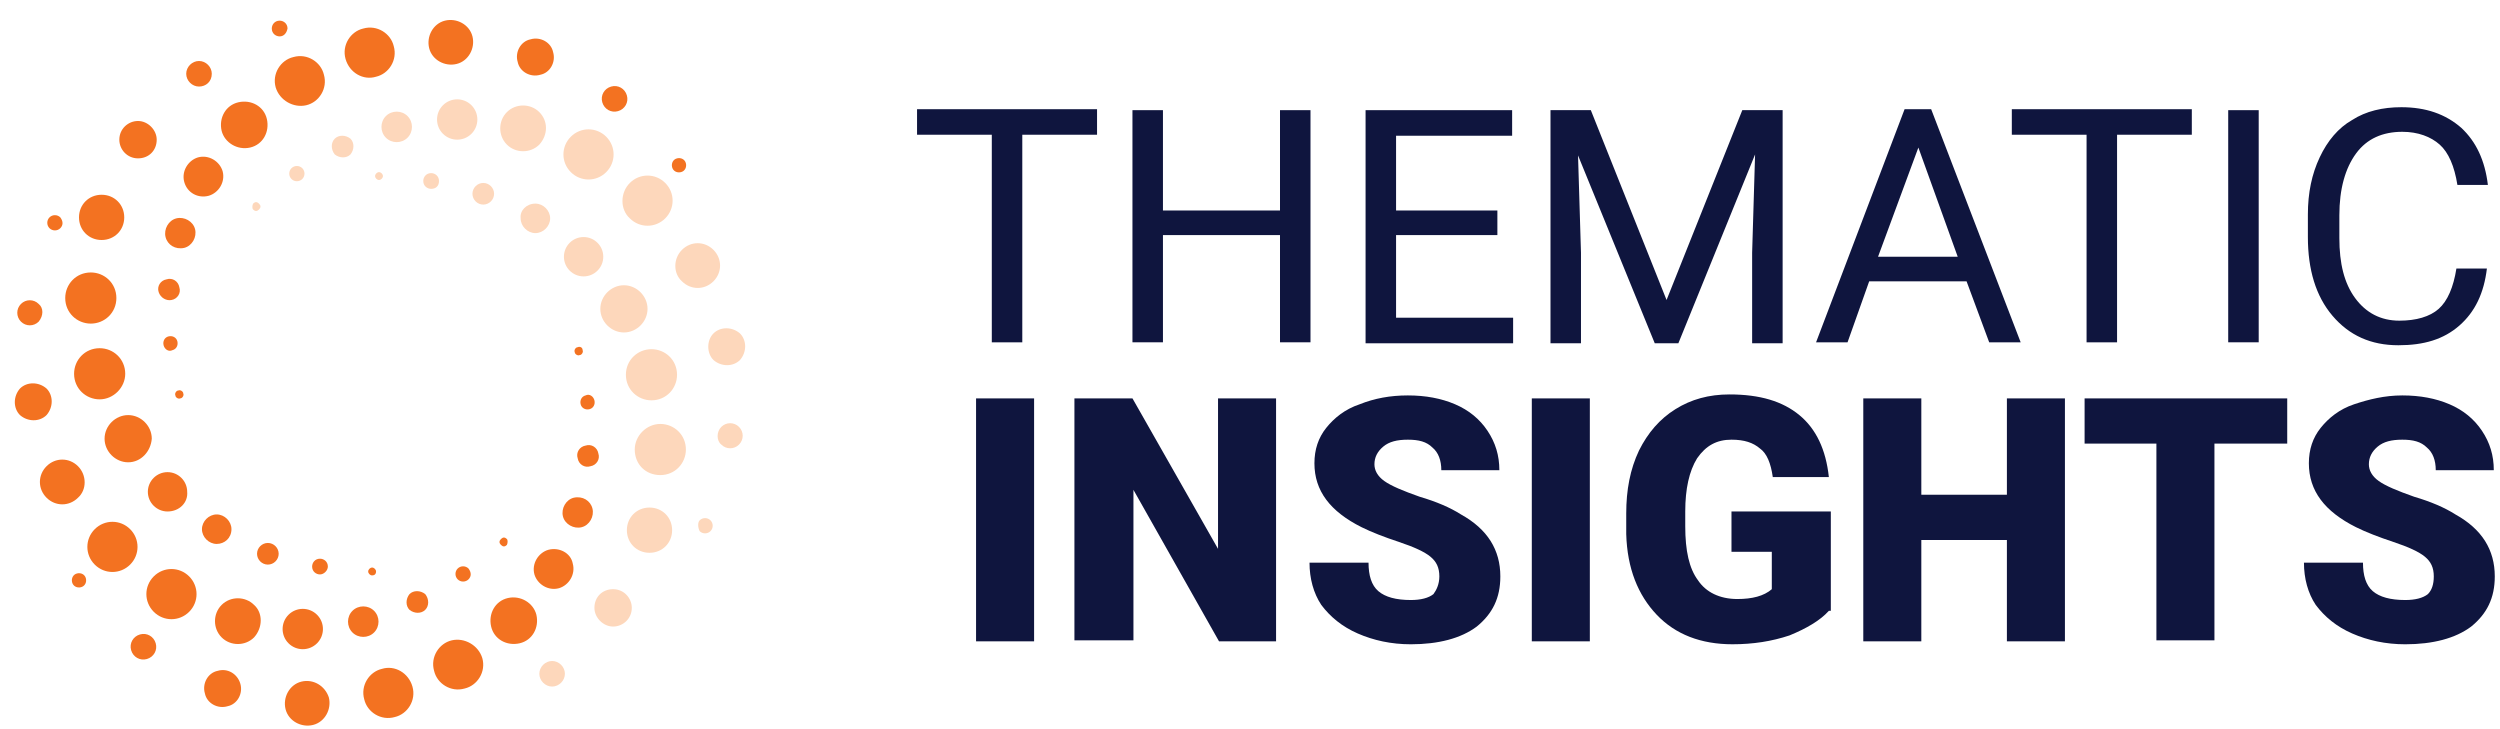 <?xml version="1.0" encoding="UTF-8"?>
<!-- Generator: Adobe Illustrator 28.0.0, SVG Export Plug-In . SVG Version: 6.00 Build 0)  -->
<svg version="1.1" id="Layer_1" xmlns="http://www.w3.org/2000/svg" xmlns:xlink="http://www.w3.org/1999/xlink" x="0px" y="0px" viewBox="0 0 254.1 74.1" style="enable-background:new 0 0 254.1 74.1;" xml:space="preserve" width="343" height="100">
<style type="text/css">
	.st0{fill:#0F153E;}
	.st1{fill-rule:evenodd;clip-rule:evenodd;fill:#F37221;}
	.st2{fill-rule:evenodd;clip-rule:evenodd;fill:#FDD7BB;}
	.st3{display:none;}
	.st4{display:inline;fill:#E1E1E1;}
	.st5{display:inline;}
	.st6{fill-rule:evenodd;clip-rule:evenodd;}
	.st7{display:inline;fill-rule:evenodd;clip-rule:evenodd;}
	.st8{fill-rule:evenodd;clip-rule:evenodd;fill:#FFFFFF;}
	.st9{display:inline;fill:#0F163F;}
	.st10{fill:#FFFFFF;}
	.st11{display:inline;fill-rule:evenodd;clip-rule:evenodd;fill:#F37221;}
</style>
<g id="White">
	<g>
		<g>
			<g>
				<path class="st0" d="M111.5,13.7h-7.6v21.1h-3.1V13.7h-7.6v-2.6h18.3V13.7z"/>
				<path class="st0" d="M133.2,34.8h-3.1V23.9h-11.9v10.9h-3.1V11.2h3.1v10.2h11.9V11.2h3.1V34.8z"/>
				<path class="st0" d="M152.2,23.9h-10.3v8.4h11.9v2.6h-15V11.2h14.9v2.6h-11.8v7.6h10.3V23.9z"/>
				<path class="st0" d="M161.7,11.2l7.7,19.3l7.7-19.3h4.1v23.7h-3.1v-9.2l0.3-10l-7.8,19.2h-2.4l-7.8-19.1l0.3,9.9v9.2h-3.1V11.2      H161.7z"/>
				<path class="st0" d="M199.9,28.6H190l-2.2,6.2h-3.2l9-23.7h2.7l9.1,23.7h-3.2L199.9,28.6z M190.9,26.1h8.1L195,15L190.9,26.1z"/>
				<path class="st0" d="M222.8,13.7h-7.6v21.1h-3.1V13.7h-7.6v-2.6h18.3L222.8,13.7L222.8,13.7z"/>
				<path class="st0" d="M229.6,34.8h-3.1V11.2h3.1V34.8z"/>
				<path class="st0" d="M252.8,27.3c-0.3,2.5-1.2,4.4-2.8,5.8c-1.6,1.4-3.6,2-6.2,2c-2.8,0-5-1-6.7-3s-2.5-4.7-2.5-8v-2.3      c0-2.2,0.4-4.1,1.2-5.8s1.9-3,3.3-3.8c1.4-0.9,3.1-1.3,5-1.3c2.5,0,4.5,0.7,6.1,2.1c1.5,1.4,2.4,3.3,2.7,5.8h-3.1      c-0.3-1.9-0.9-3.3-1.8-4.1s-2.2-1.3-3.8-1.3c-2,0-3.6,0.7-4.7,2.2s-1.7,3.6-1.7,6.3v2.3c0,2.6,0.5,4.6,1.6,6.1      c1.1,1.5,2.6,2.3,4.5,2.3c1.7,0,3.1-0.4,4-1.2c0.9-0.8,1.5-2.2,1.8-4.1L252.8,27.3L252.8,27.3z"/>
			</g>
			<g>
				<path class="st0" d="M105.1,65.2h-5.9V40.5h5.9V65.2z"/>
				<path class="st0" d="M129.8,65.2h-5.9l-8.7-15.4v15.3h-6V40.5h5.9l8.7,15.3V40.5h5.9v24.7H129.8z"/>
				<path class="st0" d="M146.3,58.6c0-0.9-0.3-1.5-0.9-2c-0.6-0.5-1.7-1-3.2-1.5s-2.8-1-3.8-1.5c-3.2-1.6-4.8-3.7-4.8-6.5      c0-1.4,0.4-2.6,1.2-3.6s1.9-1.9,3.4-2.4c1.5-0.6,3.1-0.9,4.9-0.9c1.8,0,3.4,0.3,4.8,0.9c1.4,0.6,2.5,1.5,3.3,2.7s1.2,2.5,1.2,4      h-5.9c0-1-0.3-1.8-0.9-2.3c-0.6-0.6-1.4-0.8-2.5-0.8s-1.9,0.2-2.5,0.7s-0.9,1.1-0.9,1.8c0,0.6,0.3,1.2,1,1.7s1.9,1,3.6,1.6      c1.7,0.5,3.1,1.1,4.2,1.8c2.7,1.5,4,3.6,4,6.3c0,2.2-0.8,3.8-2.4,5.1c-1.6,1.2-3.9,1.8-6.7,1.8c-2,0-3.8-0.4-5.4-1.1      c-1.6-0.7-2.8-1.7-3.7-2.9c-0.8-1.2-1.2-2.7-1.2-4.3h6c0,1.3,0.3,2.3,1,2.9s1.8,0.9,3.3,0.9c1,0,1.8-0.2,2.3-0.6      C146,60,146.3,59.4,146.3,58.6z"/>
				<path class="st0" d="M161.6,65.2h-5.9V40.5h5.9V65.2z"/>
				<path class="st0" d="M185.9,62.1c-0.9,1-2.3,1.8-4,2.5c-1.8,0.6-3.7,0.9-5.8,0.9c-3.2,0-5.8-1-7.7-3c-1.9-2-3-4.7-3.1-8.2v-2.1      c0-2.4,0.4-4.5,1.3-6.4c0.9-1.8,2.1-3.2,3.7-4.2c1.6-1,3.4-1.5,5.5-1.5c3.1,0,5.4,0.7,7.1,2.1c1.7,1.4,2.7,3.5,3,6.3h-5.7      c-0.2-1.4-0.6-2.4-1.3-2.9c-0.7-0.6-1.6-0.9-2.9-0.9c-1.5,0-2.6,0.6-3.5,1.9c-0.8,1.3-1.2,3.1-1.2,5.4v1.5      c0,2.5,0.4,4.3,1.3,5.5c0.8,1.2,2.2,1.9,4,1.9c1.5,0,2.7-0.3,3.5-1v-3.8H176V52h10.1v10.1H185.9z"/>
				<path class="st0" d="M209.9,65.2H204V54.9h-8.7v10.3h-5.9V40.5h5.9v9.8h8.7v-9.8h5.9V65.2z"/>
				<path class="st0" d="M232.5,45.1h-7.4v20h-5.9v-20h-7.3v-4.6h20.6V45.1z"/>
				<path class="st0" d="M247.4,58.6c0-0.9-0.3-1.5-0.9-2s-1.7-1-3.2-1.5s-2.8-1-3.8-1.5c-3.2-1.6-4.8-3.7-4.8-6.5      c0-1.4,0.4-2.6,1.2-3.6s1.9-1.9,3.4-2.4s3.1-0.9,4.9-0.9s3.4,0.3,4.8,0.9s2.5,1.5,3.3,2.7s1.2,2.5,1.2,4h-5.9      c0-1-0.3-1.8-0.9-2.3c-0.6-0.6-1.4-0.8-2.5-0.8s-1.9,0.2-2.5,0.7s-0.9,1.1-0.9,1.8c0,0.6,0.3,1.2,1,1.7s1.9,1,3.6,1.6      c1.7,0.5,3.1,1.1,4.2,1.8c2.7,1.5,4,3.6,4,6.3c0,2.2-0.8,3.8-2.4,5.1c-1.6,1.2-3.9,1.8-6.7,1.8c-2,0-3.8-0.4-5.4-1.1      c-1.6-0.7-2.8-1.7-3.7-2.9c-0.8-1.2-1.2-2.7-1.2-4.3h6c0,1.3,0.3,2.3,1,2.9s1.8,0.9,3.3,0.9c1,0,1.8-0.2,2.3-0.6      C247.2,60,247.4,59.4,247.4,58.6z"/>
			</g>
		</g>
		<g>
			<path class="st1" d="M37.8,58.5c-0.2,0-0.4-0.2-0.4-0.4c0-0.2,0.2-0.4,0.4-0.4s0.4,0.2,0.4,0.4C38.2,58.4,38,58.5,37.8,58.5z      M32.5,58.4c-0.4,0-0.8-0.3-0.8-0.8c0-0.4,0.3-0.8,0.8-0.8c0.4,0,0.8,0.3,0.8,0.8C33.3,58,32.9,58.4,32.5,58.4z M27.2,57.4     c-0.6,0-1.1-0.5-1.1-1.1s0.5-1.1,1.1-1.1s1.1,0.5,1.1,1.1S27.8,57.4,27.2,57.4z M22,55.3c-0.8,0-1.5-0.7-1.5-1.5s0.7-1.5,1.5-1.5     s1.5,0.7,1.5,1.5C23.5,54.7,22.8,55.3,22,55.3z M17,52c-1.1,0-2-0.9-2-2s0.9-2,2-2s2,0.9,2,2C19.1,51.1,18.2,52,17,52z M13,47     c-1.3,0-2.4-1.1-2.4-2.4s1.1-2.4,2.4-2.4s2.4,1.1,2.4,2.4C15.3,45.9,14.3,47,13,47z M28.4,3.7c-0.4,0-0.8-0.3-0.8-0.8     c0-0.4,0.3-0.8,0.8-0.8c0.4,0,0.8,0.3,0.8,0.8C29.1,3.4,28.8,3.7,28.4,3.7z M20.2,8.8c-0.7,0-1.3-0.6-1.3-1.3s0.6-1.3,1.3-1.3     s1.3,0.6,1.3,1.3C21.5,8.3,20.9,8.8,20.2,8.8z M14,16.1c-1.1,0-1.9-0.9-1.9-1.9c0-1.1,0.9-1.9,1.9-1.9s1.9,0.9,1.9,1.9     C15.9,15.3,15.1,16.1,14,16.1z M10.3,24.4c-1.3,0-2.3-1-2.3-2.3s1-2.3,2.3-2.3s2.3,1,2.3,2.3S11.6,24.4,10.3,24.4z M10.1,40.6     c-1.4,0-2.6-1.1-2.6-2.6c0-1.4,1.1-2.6,2.6-2.6c1.4,0,2.6,1.1,2.6,2.6C12.7,39.4,11.5,40.6,10.1,40.6z M9.2,32.9     c-1.4,0-2.6-1.1-2.6-2.6c0-1.4,1.1-2.6,2.6-2.6c1.4,0,2.6,1.1,2.6,2.6C11.8,31.8,10.6,32.9,9.2,32.9z M59.2,35.6     c0.1,0.2-0.1,0.5-0.3,0.5c-0.2,0.1-0.5-0.1-0.5-0.3c-0.1-0.2,0.1-0.5,0.3-0.5C58.9,35.2,59.2,35.3,59.2,35.6z M60.4,40.7     c0.1,0.4-0.1,0.8-0.5,0.9s-0.8-0.1-0.9-0.5s0.1-0.8,0.5-0.9C59.9,40,60.3,40.3,60.4,40.7z M60.8,46.1c0.2,0.6-0.2,1.2-0.8,1.3     c-0.6,0.2-1.2-0.2-1.3-0.8c-0.2-0.6,0.2-1.2,0.8-1.3C60.1,45.1,60.7,45.5,60.8,46.1z M60.2,51.7c0.2,0.8-0.3,1.7-1.1,1.9     c-0.8,0.2-1.7-0.3-1.9-1.1c-0.2-0.8,0.3-1.7,1.1-1.9C59.2,50.4,60,50.9,60.2,51.7z M58.2,57.3c0.3,1.1-0.4,2.2-1.4,2.5     c-1.1,0.3-2.2-0.4-2.5-1.4c-0.3-1.1,0.4-2.2,1.4-2.5C56.8,55.6,58,56.2,58.2,57.3z M54.5,62.5c0.3,1.3-0.4,2.6-1.7,2.9     c-1.3,0.3-2.6-0.4-2.9-1.7c-0.3-1.3,0.4-2.6,1.7-2.9S54.2,61.3,54.5,62.5z M8.7,58.8c0.1,0.4-0.1,0.8-0.5,0.9     c-0.4,0.1-0.8-0.1-0.9-0.5s0.1-0.8,0.5-0.9C8.2,58.2,8.6,58.4,8.7,58.8z M15.8,65.4c0.2,0.7-0.2,1.4-0.9,1.6     c-0.7,0.2-1.4-0.2-1.6-0.9c-0.2-0.7,0.2-1.4,0.9-1.6C14.9,64.3,15.6,64.7,15.8,65.4z M24.4,69.5c0.3,1-0.3,2.1-1.3,2.3     c-1,0.3-2.1-0.3-2.3-1.3c-0.3-1,0.3-2.1,1.3-2.3C23.1,67.9,24.1,68.5,24.4,69.5z M33.4,70.9c0.3,1.2-0.4,2.5-1.6,2.8     c-1.2,0.3-2.5-0.4-2.8-1.6s0.4-2.5,1.6-2.8S33,69.7,33.4,70.9z M49,66.9c0.4,1.4-0.5,2.8-1.8,3.1c-1.4,0.4-2.8-0.5-3.1-1.8     c-0.4-1.4,0.5-2.8,1.8-3.1C47.2,64.8,48.6,65.6,49,66.9z M41.9,69.8c0.4,1.4-0.5,2.8-1.8,3.1c-1.4,0.4-2.8-0.5-3.1-1.8     c-0.4-1.4,0.5-2.8,1.8-3.1C40.1,67.6,41.5,68.4,41.9,69.8z"/>
		</g>
	</g>
	<path class="st1" d="M51.5,55.4c-0.2,0.2-0.4,0.2-0.6,0s-0.2-0.4,0-0.6s0.4-0.2,0.6,0C51.6,54.9,51.6,55.2,51.5,55.4z"/>
	<path class="st1" d="M47.6,58.9c-0.3,0.3-0.8,0.3-1.1,0s-0.3-0.8,0-1.1c0.3-0.3,0.8-0.3,1.1,0C47.9,58.2,47.9,58.6,47.6,58.9z"/>
	<path class="st1" d="M43.2,62c-0.4,0.4-1.1,0.4-1.6,0c-0.4-0.4-0.4-1.1,0-1.6c0.4-0.4,1.1-0.4,1.6,0C43.6,60.9,43.6,61.6,43.2,62z"/>
	<path class="st1" d="M38,64.3c-0.6,0.6-1.6,0.6-2.2,0c-0.6-0.6-0.6-1.6,0-2.2s1.6-0.6,2.2,0S38.6,63.7,38,64.3z"/>
	<path class="st1" d="M32.2,65.4c-0.8,0.8-2.1,0.8-2.9,0c-0.8-0.8-0.8-2.1,0-2.9s2.1-0.8,2.9,0C33,63.3,33,64.6,32.2,65.4z"/>
	<path class="st1" d="M25.8,64.8c-0.9,0.9-2.4,0.9-3.3,0c-0.9-0.9-0.9-2.4,0-3.3s2.4-0.9,3.3,0C26.7,62.3,26.7,63.8,25.8,64.8z"/>
	<path class="st1" d="M6.1,23.2c-0.3,0.3-0.8,0.3-1.1,0c-0.3-0.3-0.3-0.8,0-1.1s0.8-0.3,1.1,0C6.4,22.5,6.4,22.9,6.1,23.2z"/>
	<path class="st1" d="M3.9,32.7c-0.5,0.5-1.3,0.5-1.8,0s-0.5-1.3,0-1.8s1.3-0.5,1.8,0C4.4,31.3,4.4,32.1,3.9,32.7z"/>
	<path class="st1" d="M4.7,42.2c-0.7,0.7-1.9,0.7-2.7,0c-0.7-0.7-0.7-1.9,0-2.7c0.7-0.7,1.9-0.7,2.7,0C5.4,40.2,5.4,41.4,4.7,42.2z"/>
	<path class="st1" d="M7.9,50.6c-0.9,0.9-2.3,0.9-3.2,0c-0.9-0.9-0.9-2.3,0-3.2c0.9-0.9,2.3-0.9,3.2,0C8.8,48.3,8.8,49.8,7.9,50.6z"/>
	<path class="st1" d="M19.2,62.2c-1,1-2.6,1-3.6,0s-1-2.6,0-3.6s2.6-1,3.6,0S20.2,61.2,19.2,62.2z"/>
	<path class="st1" d="M13.2,57.4c-1,1-2.6,1-3.6,0s-1-2.6,0-3.6s2.6-1,3.6,0C14.2,54.8,14.2,56.4,13.2,57.4z"/>
	<path class="st1" d="M17.8,40.2c-0.1-0.2,0.1-0.5,0.3-0.5c0.2-0.1,0.5,0.1,0.5,0.3c0.1,0.2-0.1,0.5-0.3,0.5   C18.1,40.6,17.8,40.4,17.8,40.2z"/>
	<path class="st1" d="M16.6,35.1c-0.1-0.4,0.1-0.8,0.5-0.9s0.8,0.1,0.9,0.5c0.1,0.4-0.1,0.8-0.5,0.9C17.1,35.8,16.7,35.5,16.6,35.1z   "/>
	<path class="st1" d="M16.1,29.7c-0.2-0.6,0.2-1.2,0.8-1.3c0.6-0.2,1.2,0.2,1.3,0.8c0.2,0.6-0.2,1.2-0.8,1.3   C16.9,30.6,16.3,30.3,16.1,29.7z"/>
	<path class="st1" d="M16.8,24.1c-0.2-0.8,0.3-1.7,1.1-1.9s1.7,0.3,1.9,1.1s-0.3,1.7-1.1,1.9C17.8,25.4,17,24.9,16.8,24.1z"/>
	<path class="st1" d="M18.7,18.5c-0.3-1.1,0.4-2.2,1.4-2.5c1.1-0.3,2.2,0.4,2.5,1.4c0.3,1.1-0.4,2.2-1.4,2.5   C20.1,20.2,19,19.6,18.7,18.5z"/>
	<path class="st1" d="M22.5,13.3c-0.3-1.3,0.4-2.6,1.7-2.9c1.3-0.3,2.6,0.4,2.9,1.7c0.3,1.3-0.4,2.6-1.7,2.9   C24.1,15.3,22.8,14.5,22.5,13.3z"/>
	<path class="st1" d="M68.3,17c-0.1-0.4,0.1-0.8,0.5-0.9c0.4-0.1,0.8,0.1,0.9,0.5s-0.1,0.8-0.5,0.9C68.8,17.6,68.4,17.4,68.3,17z"/>
	<path class="st1" d="M61.2,10.4C61,9.7,61.4,9,62.1,8.8c0.7-0.2,1.4,0.2,1.6,0.9s-0.2,1.4-0.9,1.6C62.1,11.5,61.4,11.1,61.2,10.4z"/>
	<path class="st1" d="M52.6,6.3c-0.3-1,0.3-2.1,1.3-2.3c1-0.3,2.1,0.3,2.3,1.3c0.3,1-0.3,2.1-1.3,2.3C53.9,7.9,52.8,7.3,52.6,6.3z"/>
	<path class="st1" d="M43.6,4.9c-0.3-1.2,0.4-2.5,1.6-2.8c1.2-0.3,2.5,0.4,2.8,1.6c0.3,1.2-0.4,2.5-1.6,2.8   C45.2,6.8,43.9,6.1,43.6,4.9z"/>
	<path class="st1" d="M28,8.9c-0.4-1.4,0.5-2.8,1.8-3.1c1.4-0.4,2.8,0.5,3.1,1.8c0.4,1.4-0.5,2.8-1.8,3.1C29.8,11,28.4,10.2,28,8.9z   "/>
	<path class="st1" d="M35.1,6c-0.4-1.4,0.5-2.8,1.8-3.1c1.4-0.4,2.8,0.5,3.1,1.8c0.4,1.4-0.5,2.8-1.8,3.1C36.9,8.2,35.5,7.4,35.1,6z   "/>
	<g>
		<path class="st2" d="M38.5,17.5c0.2,0,0.4,0.2,0.4,0.4s-0.2,0.4-0.4,0.4s-0.4-0.2-0.4-0.4C38.1,17.7,38.3,17.5,38.5,17.5"/>
		<path class="st2" d="M43,18.4c0-0.4,0.3-0.8,0.8-0.8c0.4,0,0.8,0.3,0.8,0.8s-0.3,0.8-0.8,0.8C43.4,19.2,43,18.9,43,18.4z"/>
		<path class="st2" d="M49.1,18.6c0.6,0,1.1,0.5,1.1,1.1s-0.5,1.1-1.1,1.1S48,20.3,48,19.7S48.5,18.6,49.1,18.6z"/>
		<path class="st2" d="M54.4,20.7c0.8,0,1.5,0.7,1.5,1.5s-0.7,1.5-1.5,1.5s-1.5-0.7-1.5-1.5C52.8,21.4,53.5,20.7,54.4,20.7z"/>
		<circle class="st2" cx="59.3" cy="26.1" r="2"/>
		<path class="st2" d="M63.4,29c1.3,0,2.4,1.1,2.4,2.4s-1.1,2.4-2.4,2.4S61,32.7,61,31.4C61,30.1,62.1,29,63.4,29z"/>
		<path class="st2" d="M56.1,67.2c0.7,0,1.3,0.6,1.3,1.3c0,0.7-0.6,1.3-1.3,1.3c-0.7,0-1.3-0.6-1.3-1.3S55.4,67.2,56.1,67.2z"/>
		<path class="st2" d="M62.3,59.9c1.1,0,1.9,0.9,1.9,1.9c0,1.1-0.9,1.9-1.9,1.9s-1.9-0.9-1.9-1.9C60.4,60.7,61.2,59.9,62.3,59.9z"/>
		<path class="st2" d="M66,51.6c1.3,0,2.3,1,2.3,2.3s-1,2.3-2.3,2.3s-2.3-1-2.3-2.3S64.7,51.6,66,51.6z"/>
		<path class="st2" d="M66.2,35.5c1.4,0,2.6,1.1,2.6,2.6c0,1.4-1.1,2.6-2.6,2.6c-1.4,0-2.6-1.1-2.6-2.6S64.8,35.5,66.2,35.5z"/>
		<path class="st2" d="M67.1,43.1c1.4,0,2.6,1.1,2.6,2.6c0,1.4-1.1,2.6-2.6,2.6s-2.6-1.1-2.6-2.6C64.5,44.3,65.7,43.1,67.1,43.1z"/>
	</g>
	<g>
		<path class="st2" d="M25.7,20.7c0.2-0.2,0.4-0.2,0.6,0c0.2,0.2,0.2,0.4,0,0.6c-0.2,0.2-0.4,0.2-0.6,0    C25.6,21.2,25.6,20.9,25.7,20.7z"/>
		<path class="st2" d="M29.6,17.1c0.3-0.3,0.8-0.3,1.1,0s0.3,0.8,0,1.1s-0.8,0.3-1.1,0C29.3,17.9,29.3,17.4,29.6,17.1z"/>
		<path class="st2" d="M34,14.1c0.4-0.4,1.1-0.4,1.6,0c0.4,0.4,0.4,1.1,0,1.6c-0.4,0.4-1.1,0.4-1.6,0C33.6,15.2,33.6,14.5,34,14.1z"/>
		<path class="st2" d="M39.2,11.8c0.6-0.6,1.6-0.6,2.2,0c0.6,0.6,0.6,1.6,0,2.2c-0.6,0.6-1.6,0.6-2.2,0    C38.6,13.4,38.6,12.4,39.2,11.8z"/>
		<path class="st2" d="M45,10.7c0.8-0.8,2.1-0.8,2.9,0c0.8,0.8,0.8,2.1,0,2.9c-0.8,0.8-2.1,0.8-2.9,0C44.2,12.8,44.2,11.5,45,10.7z"/>
		<path class="st2" d="M54.8,14.7c-0.9,0.9-2.4,0.9-3.3,0s-0.9-2.4,0-3.3c0.9-0.9,2.4-0.9,3.3,0S55.7,13.7,54.8,14.7z"/>
		<path class="st2" d="M71.1,52.9c0.3-0.3,0.8-0.3,1.1,0c0.3,0.3,0.3,0.8,0,1.1c-0.3,0.3-0.8,0.3-1.1,0    C70.9,53.6,70.9,53.1,71.1,52.9z"/>
		<path class="st2" d="M73.3,43.4c0.5-0.5,1.3-0.5,1.8,0s0.5,1.3,0,1.8s-1.3,0.5-1.8,0C72.8,44.8,72.8,43.9,73.3,43.4z"/>
		<path class="st2" d="M72.5,33.9c0.7-0.7,1.9-0.7,2.7,0c0.7,0.7,0.7,1.9,0,2.7c-0.7,0.7-1.9,0.7-2.7,0    C71.8,35.9,71.8,34.6,72.5,33.9z"/>
		<path class="st2" d="M69.3,25.4c0.9-0.9,2.3-0.9,3.2,0c0.9,0.9,0.9,2.3,0,3.2s-2.3,0.9-3.2,0C68.4,27.8,68.4,26.3,69.3,25.4z"/>
		<path class="st2" d="M58,13.9c1-1,2.6-1,3.6,0s1,2.6,0,3.6s-2.6,1-3.6,0C57,16.5,57,14.9,58,13.9z"/>
		<path class="st2" d="M64,18.6c1-1,2.6-1,3.6,0s1,2.6,0,3.6s-2.6,1-3.6,0C63,21.3,63,19.6,64,18.6z"/>
	</g>
</g>
<g id="Black" class="st3">
	<rect x="-17" y="-33.9" class="st4" width="288.2" height="144"/>
	<g class="st5">
		<g>
			<g>
				<path d="M111.5,13.7h-7.6v21.1h-3.1V13.7h-7.6v-2.6h18.3V13.7z"/>
				<path d="M133.2,34.8h-3.1V23.9h-11.9v10.9h-3.1V11.2h3.1v10.2h11.9V11.2h3.1V34.8z"/>
				<path d="M152.2,23.9h-10.3v8.4h11.9v2.6h-15V11.2h14.9v2.6h-11.8v7.6h10.3V23.9z"/>
				<path d="M161.7,11.2l7.7,19.3l7.7-19.3h4.1v23.7h-3.1v-9.2l0.3-10l-7.8,19.2h-2.4l-7.8-19.1l0.3,9.9v9.2h-3.1V11.2H161.7z"/>
				<path d="M199.9,28.6H190l-2.2,6.2h-3.2l9-23.7h2.7l9.1,23.7h-3.2L199.9,28.6z M190.9,26.1h8.1L195,15L190.9,26.1z"/>
				<path d="M222.8,13.7h-7.6v21.1h-3.1V13.7h-7.6v-2.6h18.3L222.8,13.7L222.8,13.7z"/>
				<path d="M229.6,34.8h-3.1V11.2h3.1V34.8z"/>
				<path d="M252.8,27.3c-0.3,2.5-1.2,4.4-2.8,5.8c-1.6,1.4-3.6,2-6.2,2c-2.8,0-5-1-6.7-3s-2.5-4.7-2.5-8v-2.3      c0-2.2,0.4-4.1,1.2-5.8s1.9-3,3.3-3.8c1.4-0.9,3.1-1.3,5-1.3c2.5,0,4.5,0.7,6.1,2.1c1.5,1.4,2.4,3.3,2.7,5.8h-3.1      c-0.3-1.9-0.9-3.3-1.8-4.1s-2.2-1.3-3.8-1.3c-2,0-3.6,0.7-4.7,2.2s-1.7,3.6-1.7,6.3v2.3c0,2.6,0.5,4.6,1.6,6.1      c1.1,1.5,2.6,2.3,4.5,2.3c1.7,0,3.1-0.4,4-1.2c0.9-0.8,1.5-2.2,1.8-4.1L252.8,27.3L252.8,27.3z"/>
			</g>
			<g>
				<path d="M105.1,65.2h-5.9V40.5h5.9V65.2z"/>
				<path d="M129.8,65.2h-5.9l-8.7-15.4v15.3h-6V40.5h5.9l8.7,15.3V40.5h5.9v24.7H129.8z"/>
				<path d="M146.3,58.6c0-0.9-0.3-1.5-0.9-2c-0.6-0.5-1.7-1-3.2-1.5s-2.8-1-3.8-1.5c-3.2-1.6-4.8-3.7-4.8-6.5      c0-1.4,0.4-2.6,1.2-3.6s1.9-1.9,3.4-2.4c1.5-0.6,3.1-0.9,4.9-0.9c1.8,0,3.4,0.3,4.8,0.9c1.4,0.6,2.5,1.5,3.3,2.7s1.2,2.5,1.2,4      h-5.9c0-1-0.3-1.8-0.9-2.3c-0.6-0.6-1.4-0.8-2.5-0.8s-1.9,0.2-2.5,0.7s-0.9,1.1-0.9,1.8c0,0.6,0.3,1.2,1,1.7s1.9,1,3.6,1.6      c1.7,0.5,3.1,1.1,4.2,1.8c2.7,1.5,4,3.6,4,6.3c0,2.2-0.8,3.8-2.4,5.1c-1.6,1.2-3.9,1.8-6.7,1.8c-2,0-3.8-0.4-5.4-1.1      c-1.6-0.7-2.8-1.7-3.7-2.9c-0.8-1.2-1.2-2.7-1.2-4.3h6c0,1.3,0.3,2.3,1,2.9s1.8,0.9,3.3,0.9c1,0,1.8-0.2,2.3-0.6      C146,60,146.3,59.4,146.3,58.6z"/>
				<path d="M161.6,65.2h-5.9V40.5h5.9V65.2z"/>
				<path d="M185.9,62.1c-0.9,1-2.3,1.8-4,2.5c-1.8,0.6-3.7,0.9-5.8,0.9c-3.2,0-5.8-1-7.7-3c-1.9-2-3-4.7-3.1-8.2v-2.1      c0-2.4,0.4-4.5,1.3-6.4c0.9-1.8,2.1-3.2,3.7-4.2c1.6-1,3.4-1.5,5.5-1.5c3.1,0,5.4,0.7,7.1,2.1c1.7,1.4,2.7,3.5,3,6.3h-5.7      c-0.2-1.4-0.6-2.4-1.3-2.9c-0.7-0.6-1.6-0.9-2.9-0.9c-1.5,0-2.6,0.6-3.5,1.9c-0.8,1.3-1.2,3.1-1.2,5.4v1.5      c0,2.5,0.4,4.3,1.3,5.5c0.8,1.2,2.2,1.9,4,1.9c1.5,0,2.7-0.3,3.5-1v-3.8H176V52h10.1v10.1H185.9z"/>
				<path d="M209.9,65.2H204V54.9h-8.7v10.3h-5.9V40.5h5.9v9.8h8.7v-9.8h5.9V65.2z"/>
				<path d="M232.5,45.1h-7.4v20h-5.9v-20h-7.3v-4.6h20.6V45.1z"/>
				<path d="M247.4,58.6c0-0.9-0.3-1.5-0.9-2s-1.7-1-3.2-1.5s-2.8-1-3.8-1.5c-3.2-1.6-4.8-3.7-4.8-6.5c0-1.4,0.4-2.6,1.2-3.6      s1.9-1.9,3.4-2.4s3.1-0.9,4.9-0.9s3.4,0.3,4.8,0.9s2.5,1.5,3.3,2.7s1.2,2.5,1.2,4h-5.9c0-1-0.3-1.8-0.9-2.3      c-0.6-0.6-1.4-0.8-2.5-0.8s-1.9,0.2-2.5,0.7s-0.9,1.1-0.9,1.8c0,0.6,0.3,1.2,1,1.7s1.9,1,3.6,1.6c1.7,0.5,3.1,1.1,4.2,1.8      c2.7,1.5,4,3.6,4,6.3c0,2.2-0.8,3.8-2.4,5.1c-1.6,1.2-3.9,1.8-6.7,1.8c-2,0-3.8-0.4-5.4-1.1c-1.6-0.7-2.8-1.7-3.7-2.9      c-0.8-1.2-1.2-2.7-1.2-4.3h6c0,1.3,0.3,2.3,1,2.9s1.8,0.9,3.3,0.9c1,0,1.8-0.2,2.3-0.6C247.2,60,247.4,59.4,247.4,58.6z"/>
			</g>
		</g>
		<g>
			<path class="st6" d="M37.8,58.5c-0.2,0-0.4-0.2-0.4-0.4c0-0.2,0.2-0.4,0.4-0.4s0.4,0.2,0.4,0.4C38.2,58.4,38,58.5,37.8,58.5z      M32.5,58.4c-0.4,0-0.8-0.3-0.8-0.8c0-0.4,0.3-0.8,0.8-0.8c0.4,0,0.8,0.3,0.8,0.8C33.3,58,32.9,58.4,32.5,58.4z M27.2,57.4     c-0.6,0-1.1-0.5-1.1-1.1s0.5-1.1,1.1-1.1s1.1,0.5,1.1,1.1S27.8,57.4,27.2,57.4z M22,55.3c-0.8,0-1.5-0.7-1.5-1.5s0.7-1.5,1.5-1.5     s1.5,0.7,1.5,1.5C23.5,54.7,22.8,55.3,22,55.3z M17,52c-1.1,0-2-0.9-2-2s0.9-2,2-2s2,0.9,2,2C19.1,51.1,18.2,52,17,52z M13,47     c-1.3,0-2.4-1.1-2.4-2.4s1.1-2.4,2.4-2.4s2.4,1.1,2.4,2.4C15.3,45.9,14.3,47,13,47z M28.4,3.7c-0.4,0-0.8-0.3-0.8-0.8     c0-0.4,0.3-0.8,0.8-0.8c0.4,0,0.8,0.3,0.8,0.8C29.1,3.4,28.8,3.7,28.4,3.7z M20.2,8.8c-0.7,0-1.3-0.6-1.3-1.3s0.6-1.3,1.3-1.3     s1.3,0.6,1.3,1.3C21.5,8.3,20.9,8.8,20.2,8.8z M14,16.1c-1.1,0-1.9-0.9-1.9-1.9c0-1.1,0.9-1.9,1.9-1.9s1.9,0.9,1.9,1.9     C15.9,15.3,15.1,16.1,14,16.1z M10.3,24.4c-1.3,0-2.3-1-2.3-2.3s1-2.3,2.3-2.3s2.3,1,2.3,2.3S11.6,24.4,10.3,24.4z M10.1,40.6     c-1.4,0-2.6-1.1-2.6-2.6c0-1.4,1.1-2.6,2.6-2.6c1.4,0,2.6,1.1,2.6,2.6C12.7,39.4,11.5,40.6,10.1,40.6z M9.2,32.9     c-1.4,0-2.6-1.1-2.6-2.6c0-1.4,1.1-2.6,2.6-2.6c1.4,0,2.6,1.1,2.6,2.6C11.8,31.8,10.6,32.9,9.2,32.9z M59.2,35.6     c0.1,0.2-0.1,0.5-0.3,0.5c-0.2,0.1-0.5-0.1-0.5-0.3c-0.1-0.2,0.1-0.5,0.3-0.5C58.9,35.2,59.2,35.3,59.2,35.6z M60.4,40.7     c0.1,0.4-0.1,0.8-0.5,0.9s-0.8-0.1-0.9-0.5s0.1-0.8,0.5-0.9C59.9,40,60.3,40.3,60.4,40.7z M60.8,46.1c0.2,0.6-0.2,1.2-0.8,1.3     c-0.6,0.2-1.2-0.2-1.3-0.8c-0.2-0.6,0.2-1.2,0.8-1.3C60.1,45.1,60.7,45.5,60.8,46.1z M60.2,51.7c0.2,0.8-0.3,1.7-1.1,1.9     c-0.8,0.2-1.7-0.3-1.9-1.1c-0.2-0.8,0.3-1.7,1.1-1.9C59.2,50.4,60,50.9,60.2,51.7z M58.2,57.3c0.3,1.1-0.4,2.2-1.4,2.5     c-1.1,0.3-2.2-0.4-2.5-1.4c-0.3-1.1,0.4-2.2,1.4-2.5C56.8,55.6,58,56.2,58.2,57.3z M54.5,62.5c0.3,1.3-0.4,2.6-1.7,2.9     c-1.3,0.3-2.6-0.4-2.9-1.7c-0.3-1.3,0.4-2.6,1.7-2.9S54.2,61.3,54.5,62.5z M8.7,58.8c0.1,0.4-0.1,0.8-0.5,0.9     c-0.4,0.1-0.8-0.1-0.9-0.5s0.1-0.8,0.5-0.9C8.2,58.2,8.6,58.4,8.7,58.8z M15.8,65.4c0.2,0.7-0.2,1.4-0.9,1.6     c-0.7,0.2-1.4-0.2-1.6-0.9c-0.2-0.7,0.2-1.4,0.9-1.6C14.9,64.3,15.6,64.7,15.8,65.4z M24.4,69.5c0.3,1-0.3,2.1-1.3,2.3     c-1,0.3-2.1-0.3-2.3-1.3c-0.3-1,0.3-2.1,1.3-2.3C23.1,67.9,24.1,68.5,24.4,69.5z M33.4,70.9c0.3,1.2-0.4,2.5-1.6,2.8     c-1.2,0.3-2.5-0.4-2.8-1.6s0.4-2.5,1.6-2.8S33,69.7,33.4,70.9z M49,66.9c0.4,1.4-0.5,2.8-1.8,3.1c-1.4,0.4-2.8-0.5-3.1-1.8     c-0.4-1.4,0.5-2.8,1.8-3.1C47.2,64.8,48.6,65.6,49,66.9z M41.9,69.8c0.4,1.4-0.5,2.8-1.8,3.1c-1.4,0.4-2.8-0.5-3.1-1.8     c-0.4-1.4,0.5-2.8,1.8-3.1C40.1,67.6,41.5,68.4,41.9,69.8z"/>
		</g>
	</g>
	<path class="st7" d="M51.5,55.4c-0.2,0.2-0.4,0.2-0.6,0s-0.2-0.4,0-0.6s0.4-0.2,0.6,0C51.6,54.9,51.6,55.2,51.5,55.4z"/>
	<path class="st7" d="M47.6,58.9c-0.3,0.3-0.8,0.3-1.1,0s-0.3-0.8,0-1.1c0.3-0.3,0.8-0.3,1.1,0C47.9,58.2,47.9,58.6,47.6,58.9z"/>
	<path class="st7" d="M43.2,62c-0.4,0.4-1.1,0.4-1.6,0c-0.4-0.4-0.4-1.1,0-1.6c0.4-0.4,1.1-0.4,1.6,0C43.6,60.9,43.6,61.6,43.2,62z"/>
	<path class="st7" d="M38,64.3c-0.6,0.6-1.6,0.6-2.2,0c-0.6-0.6-0.6-1.6,0-2.2s1.6-0.6,2.2,0S38.6,63.7,38,64.3z"/>
	<path class="st7" d="M32.2,65.4c-0.8,0.8-2.1,0.8-2.9,0c-0.8-0.8-0.8-2.1,0-2.9s2.1-0.8,2.9,0C33,63.3,33,64.6,32.2,65.4z"/>
	<path class="st7" d="M25.8,64.8c-0.9,0.9-2.4,0.9-3.3,0c-0.9-0.9-0.9-2.4,0-3.3s2.4-0.9,3.3,0C26.7,62.3,26.7,63.8,25.8,64.8z"/>
	<path class="st7" d="M6.1,23.2c-0.3,0.3-0.8,0.3-1.1,0c-0.3-0.3-0.3-0.8,0-1.1s0.8-0.3,1.1,0C6.4,22.5,6.4,22.9,6.1,23.2z"/>
	<path class="st7" d="M3.9,32.7c-0.5,0.5-1.3,0.5-1.8,0s-0.5-1.3,0-1.8s1.3-0.5,1.8,0C4.4,31.3,4.4,32.1,3.9,32.7z"/>
	<path class="st7" d="M4.7,42.2c-0.7,0.7-1.9,0.7-2.7,0c-0.7-0.7-0.7-1.9,0-2.7c0.7-0.7,1.9-0.7,2.7,0C5.4,40.2,5.4,41.4,4.7,42.2z"/>
	<path class="st7" d="M7.9,50.6c-0.9,0.9-2.3,0.9-3.2,0c-0.9-0.9-0.9-2.3,0-3.2c0.9-0.9,2.3-0.9,3.2,0C8.8,48.3,8.8,49.8,7.9,50.6z"/>
	<path class="st7" d="M19.2,62.2c-1,1-2.6,1-3.6,0s-1-2.6,0-3.6s2.6-1,3.6,0S20.2,61.2,19.2,62.2z"/>
	<path class="st7" d="M13.2,57.4c-1,1-2.6,1-3.6,0s-1-2.6,0-3.6s2.6-1,3.6,0C14.2,54.8,14.2,56.4,13.2,57.4z"/>
	<path class="st7" d="M17.8,40.2c-0.1-0.2,0.1-0.5,0.3-0.5c0.2-0.1,0.5,0.1,0.5,0.3c0.1,0.2-0.1,0.5-0.3,0.5   C18.1,40.6,17.8,40.4,17.8,40.2z"/>
	<path class="st7" d="M16.6,35.1c-0.1-0.4,0.1-0.8,0.5-0.9s0.8,0.1,0.9,0.5c0.1,0.4-0.1,0.8-0.5,0.9C17.1,35.8,16.7,35.5,16.6,35.1z   "/>
	<path class="st7" d="M16.1,29.7c-0.2-0.6,0.2-1.2,0.8-1.3c0.6-0.2,1.2,0.2,1.3,0.8c0.2,0.6-0.2,1.2-0.8,1.3   C16.9,30.6,16.3,30.3,16.1,29.7z"/>
	<path class="st7" d="M16.8,24.1c-0.2-0.8,0.3-1.7,1.1-1.9s1.7,0.3,1.9,1.1s-0.3,1.7-1.1,1.9C17.8,25.4,17,24.9,16.8,24.1z"/>
	<path class="st7" d="M18.7,18.5c-0.3-1.1,0.4-2.2,1.4-2.5c1.1-0.3,2.2,0.4,2.5,1.4c0.3,1.1-0.4,2.2-1.4,2.5   C20.1,20.2,19,19.6,18.7,18.5z"/>
	<path class="st7" d="M22.5,13.3c-0.3-1.3,0.4-2.6,1.7-2.9c1.3-0.3,2.6,0.4,2.9,1.7c0.3,1.3-0.4,2.6-1.7,2.9   C24.1,15.3,22.8,14.5,22.5,13.3z"/>
	<path class="st7" d="M68.3,17c-0.1-0.4,0.1-0.8,0.5-0.9c0.4-0.1,0.8,0.1,0.9,0.5s-0.1,0.8-0.5,0.9C68.8,17.6,68.4,17.4,68.3,17z"/>
	<path class="st7" d="M61.2,10.4C61,9.7,61.4,9,62.1,8.8c0.7-0.2,1.4,0.2,1.6,0.9s-0.2,1.4-0.9,1.6C62.1,11.5,61.4,11.1,61.2,10.4z"/>
	<path class="st7" d="M52.6,6.3c-0.3-1,0.3-2.1,1.3-2.3c1-0.3,2.1,0.3,2.3,1.3c0.3,1-0.3,2.1-1.3,2.3C53.9,7.9,52.8,7.3,52.6,6.3z"/>
	<path class="st7" d="M43.6,4.9c-0.3-1.2,0.4-2.5,1.6-2.8c1.2-0.3,2.5,0.4,2.8,1.6c0.3,1.2-0.4,2.5-1.6,2.8   C45.2,6.8,43.9,6.1,43.6,4.9z"/>
	<path class="st7" d="M28,8.9c-0.4-1.4,0.5-2.8,1.8-3.1c1.4-0.4,2.8,0.5,3.1,1.8c0.4,1.4-0.5,2.8-1.8,3.1C29.8,11,28.4,10.2,28,8.9z   "/>
	<path class="st7" d="M35.1,6c-0.4-1.4,0.5-2.8,1.8-3.1c1.4-0.4,2.8,0.5,3.1,1.8c0.4,1.4-0.5,2.8-1.8,3.1C36.9,8.2,35.5,7.4,35.1,6z   "/>
	<g class="st5">
		<path class="st8" d="M38.5,17.5c0.2,0,0.4,0.2,0.4,0.4s-0.2,0.4-0.4,0.4s-0.4-0.2-0.4-0.4C38.1,17.7,38.3,17.5,38.5,17.5"/>
		<path class="st8" d="M43,18.4c0-0.4,0.3-0.8,0.8-0.8c0.4,0,0.8,0.3,0.8,0.8s-0.3,0.8-0.8,0.8C43.4,19.2,43,18.9,43,18.4z"/>
		<path class="st8" d="M49.1,18.6c0.6,0,1.1,0.5,1.1,1.1s-0.5,1.1-1.1,1.1S48,20.3,48,19.7S48.5,18.6,49.1,18.6z"/>
		<path class="st8" d="M54.4,20.7c0.8,0,1.5,0.7,1.5,1.5s-0.7,1.5-1.5,1.5s-1.5-0.7-1.5-1.5C52.8,21.4,53.5,20.7,54.4,20.7z"/>
		<circle class="st8" cx="59.3" cy="26.1" r="2"/>
		<path class="st8" d="M63.4,29c1.3,0,2.4,1.1,2.4,2.4s-1.1,2.4-2.4,2.4S61,32.7,61,31.4C61,30.1,62.1,29,63.4,29z"/>
		<path class="st8" d="M56.1,67.2c0.7,0,1.3,0.6,1.3,1.3c0,0.7-0.6,1.3-1.3,1.3c-0.7,0-1.3-0.6-1.3-1.3S55.4,67.2,56.1,67.2z"/>
		<path class="st8" d="M62.3,59.9c1.1,0,1.9,0.9,1.9,1.9c0,1.1-0.9,1.9-1.9,1.9s-1.9-0.9-1.9-1.9C60.4,60.7,61.2,59.9,62.3,59.9z"/>
		<path class="st8" d="M66,51.6c1.3,0,2.3,1,2.3,2.3s-1,2.3-2.3,2.3s-2.3-1-2.3-2.3S64.7,51.6,66,51.6z"/>
		<path class="st8" d="M66.2,35.5c1.4,0,2.6,1.1,2.6,2.6c0,1.4-1.1,2.6-2.6,2.6c-1.4,0-2.6-1.1-2.6-2.6S64.8,35.5,66.2,35.5z"/>
		<path class="st8" d="M67.1,43.1c1.4,0,2.6,1.1,2.6,2.6c0,1.4-1.1,2.6-2.6,2.6s-2.6-1.1-2.6-2.6C64.5,44.3,65.7,43.1,67.1,43.1z"/>
	</g>
	<g class="st5">
		<path class="st8" d="M25.7,20.7c0.2-0.2,0.4-0.2,0.6,0c0.2,0.2,0.2,0.4,0,0.6c-0.2,0.2-0.4,0.2-0.6,0    C25.6,21.2,25.6,20.9,25.7,20.7z"/>
		<path class="st8" d="M29.6,17.1c0.3-0.3,0.8-0.3,1.1,0s0.3,0.8,0,1.1s-0.8,0.3-1.1,0C29.3,17.9,29.3,17.4,29.6,17.1z"/>
		<path class="st8" d="M34,14.1c0.4-0.4,1.1-0.4,1.6,0c0.4,0.4,0.4,1.1,0,1.6c-0.4,0.4-1.1,0.4-1.6,0C33.6,15.2,33.6,14.5,34,14.1z"/>
		<path class="st8" d="M39.2,11.8c0.6-0.6,1.6-0.6,2.2,0c0.6,0.6,0.6,1.6,0,2.2c-0.6,0.6-1.6,0.6-2.2,0    C38.6,13.4,38.6,12.4,39.2,11.8z"/>
		<path class="st8" d="M45,10.7c0.8-0.8,2.1-0.8,2.9,0c0.8,0.8,0.8,2.1,0,2.9c-0.8,0.8-2.1,0.8-2.9,0C44.2,12.8,44.2,11.5,45,10.7z"/>
		<path class="st8" d="M54.8,14.7c-0.9,0.9-2.4,0.9-3.3,0s-0.9-2.4,0-3.3c0.9-0.9,2.4-0.9,3.3,0S55.7,13.7,54.8,14.7z"/>
		<path class="st8" d="M71.1,52.9c0.3-0.3,0.8-0.3,1.1,0c0.3,0.3,0.3,0.8,0,1.1c-0.3,0.3-0.8,0.3-1.1,0    C70.9,53.6,70.9,53.1,71.1,52.9z"/>
		<path class="st8" d="M73.3,43.4c0.5-0.5,1.3-0.5,1.8,0s0.5,1.3,0,1.8s-1.3,0.5-1.8,0C72.8,44.8,72.8,43.9,73.3,43.4z"/>
		<path class="st8" d="M72.5,33.9c0.7-0.7,1.9-0.7,2.7,0c0.7,0.7,0.7,1.9,0,2.7c-0.7,0.7-1.9,0.7-2.7,0    C71.8,35.9,71.8,34.6,72.5,33.9z"/>
		<path class="st8" d="M69.3,25.4c0.9-0.9,2.3-0.9,3.2,0c0.9,0.9,0.9,2.3,0,3.2s-2.3,0.9-3.2,0C68.4,27.8,68.4,26.3,69.3,25.4z"/>
		<path class="st8" d="M58,13.9c1-1,2.6-1,3.6,0s1,2.6,0,3.6s-2.6,1-3.6,0C57,16.5,57,14.9,58,13.9z"/>
		<path class="st8" d="M64,18.6c1-1,2.6-1,3.6,0s1,2.6,0,3.6s-2.6,1-3.6,0C63,21.3,63,19.6,64,18.6z"/>
	</g>
</g>
<g id="Blue" class="st3">
	<rect x="-16.8" y="-34.8" class="st9" width="288" height="144.9"/>
	<g class="st5">
		<g>
			<g>
				<path class="st10" d="M111.5,13.7h-7.6v21.1h-3.1V13.7h-7.6v-2.6h18.3V13.7z"/>
				<path class="st10" d="M133.2,34.8h-3.1V23.9h-11.9v10.9h-3.1V11.2h3.1v10.2h11.9V11.2h3.1V34.8z"/>
				<path class="st10" d="M152.2,23.9h-10.3v8.4h11.9v2.6h-15V11.2h14.9v2.6h-11.8v7.6h10.3V23.9z"/>
				<path class="st10" d="M161.7,11.2l7.7,19.3l7.7-19.3h4.1v23.7h-3.1v-9.2l0.3-10l-7.8,19.2h-2.4l-7.8-19.1l0.3,9.9v9.2h-3.1V11.2      H161.7z"/>
				<path class="st10" d="M199.9,28.6H190l-2.2,6.2h-3.2l9-23.7h2.7l9.1,23.7h-3.2L199.9,28.6z M190.9,26.1h8.1L195,15L190.9,26.1z"/>
				<path class="st10" d="M222.8,13.7h-7.6v21.1h-3.1V13.7h-7.6v-2.6h18.3L222.8,13.7L222.8,13.7z"/>
				<path class="st10" d="M229.6,34.8h-3.1V11.2h3.1V34.8z"/>
				<path class="st10" d="M252.8,27.3c-0.3,2.5-1.2,4.4-2.8,5.8c-1.6,1.4-3.6,2-6.2,2c-2.8,0-5-1-6.7-3s-2.5-4.7-2.5-8v-2.3      c0-2.2,0.4-4.1,1.2-5.8s1.9-3,3.3-3.8c1.4-0.9,3.1-1.3,5-1.3c2.5,0,4.5,0.7,6.1,2.1c1.5,1.4,2.4,3.3,2.7,5.8h-3.1      c-0.3-1.9-0.9-3.3-1.8-4.1s-2.2-1.3-3.8-1.3c-2,0-3.6,0.7-4.7,2.2s-1.7,3.6-1.7,6.3v2.3c0,2.6,0.5,4.6,1.6,6.1      c1.1,1.5,2.6,2.3,4.5,2.3c1.7,0,3.1-0.4,4-1.2c0.9-0.8,1.5-2.2,1.8-4.1L252.8,27.3L252.8,27.3z"/>
			</g>
			<g>
				<path class="st10" d="M105.1,65.2h-5.9V40.5h5.9V65.2z"/>
				<path class="st10" d="M129.8,65.2h-5.9l-8.7-15.4v15.3h-6V40.5h5.9l8.7,15.3V40.5h5.9v24.7H129.8z"/>
				<path class="st10" d="M146.3,58.6c0-0.9-0.3-1.5-0.9-2c-0.6-0.5-1.7-1-3.2-1.5s-2.8-1-3.8-1.5c-3.2-1.6-4.8-3.7-4.8-6.5      c0-1.4,0.4-2.6,1.2-3.6s1.9-1.9,3.4-2.4c1.5-0.6,3.1-0.9,4.9-0.9c1.8,0,3.4,0.3,4.8,0.9c1.4,0.6,2.5,1.5,3.3,2.7s1.2,2.5,1.2,4      h-5.9c0-1-0.3-1.8-0.9-2.3c-0.6-0.6-1.4-0.8-2.5-0.8s-1.9,0.2-2.5,0.7s-0.9,1.1-0.9,1.8c0,0.6,0.3,1.2,1,1.7s1.9,1,3.6,1.6      c1.7,0.5,3.1,1.1,4.2,1.8c2.7,1.5,4,3.6,4,6.3c0,2.2-0.8,3.8-2.4,5.1c-1.6,1.2-3.9,1.8-6.7,1.8c-2,0-3.8-0.4-5.4-1.1      c-1.6-0.7-2.8-1.7-3.7-2.9c-0.8-1.2-1.2-2.7-1.2-4.3h6c0,1.3,0.3,2.3,1,2.9s1.8,0.9,3.3,0.9c1,0,1.8-0.2,2.3-0.6      C146,60,146.3,59.4,146.3,58.6z"/>
				<path class="st10" d="M161.6,65.2h-5.9V40.5h5.9V65.2z"/>
				<path class="st10" d="M185.9,62.1c-0.9,1-2.3,1.8-4,2.5c-1.8,0.6-3.7,0.9-5.8,0.9c-3.2,0-5.8-1-7.7-3c-1.9-2-3-4.7-3.1-8.2v-2.1      c0-2.4,0.4-4.5,1.3-6.4c0.9-1.8,2.1-3.2,3.7-4.2c1.6-1,3.4-1.5,5.5-1.5c3.1,0,5.4,0.7,7.1,2.1c1.7,1.4,2.7,3.5,3,6.3h-5.7      c-0.2-1.4-0.6-2.4-1.3-2.9c-0.7-0.6-1.6-0.9-2.9-0.9c-1.5,0-2.6,0.6-3.5,1.9c-0.8,1.3-1.2,3.1-1.2,5.4v1.5      c0,2.5,0.4,4.3,1.3,5.5c0.8,1.2,2.2,1.9,4,1.9c1.5,0,2.7-0.3,3.5-1v-3.8H176V52h10.1v10.1H185.9z"/>
				<path class="st10" d="M209.9,65.2H204V54.9h-8.7v10.3h-5.9V40.5h5.9v9.8h8.7v-9.8h5.9V65.2z"/>
				<path class="st10" d="M232.5,45.1h-7.4v20h-5.9v-20h-7.3v-4.6h20.6V45.1z"/>
				<path class="st10" d="M247.4,58.6c0-0.9-0.3-1.5-0.9-2s-1.7-1-3.2-1.5s-2.8-1-3.8-1.5c-3.2-1.6-4.8-3.7-4.8-6.5      c0-1.4,0.4-2.6,1.2-3.6s1.9-1.9,3.4-2.4s3.1-0.9,4.9-0.9s3.4,0.3,4.8,0.9s2.5,1.5,3.3,2.7s1.2,2.5,1.2,4h-5.9      c0-1-0.3-1.8-0.9-2.3c-0.6-0.6-1.4-0.8-2.5-0.8s-1.9,0.2-2.5,0.7s-0.9,1.1-0.9,1.8c0,0.6,0.3,1.2,1,1.7s1.9,1,3.6,1.6      c1.7,0.5,3.1,1.1,4.2,1.8c2.7,1.5,4,3.6,4,6.3c0,2.2-0.8,3.8-2.4,5.1c-1.6,1.2-3.9,1.8-6.7,1.8c-2,0-3.8-0.4-5.4-1.1      c-1.6-0.7-2.8-1.7-3.7-2.9c-0.8-1.2-1.2-2.7-1.2-4.3h6c0,1.3,0.3,2.3,1,2.9s1.8,0.9,3.3,0.9c1,0,1.8-0.2,2.3-0.6      C247.2,60,247.4,59.4,247.4,58.6z"/>
			</g>
		</g>
		<g>
			<path class="st8" d="M37.8,58.5c-0.2,0-0.4-0.2-0.4-0.4c0-0.2,0.2-0.4,0.4-0.4s0.4,0.2,0.4,0.4C38.2,58.4,38,58.5,37.8,58.5z      M32.5,58.4c-0.4,0-0.8-0.3-0.8-0.8c0-0.4,0.3-0.8,0.8-0.8c0.4,0,0.8,0.3,0.8,0.8C33.3,58,32.9,58.4,32.5,58.4z M27.2,57.4     c-0.6,0-1.1-0.5-1.1-1.1s0.5-1.1,1.1-1.1s1.1,0.5,1.1,1.1S27.8,57.4,27.2,57.4z M22,55.3c-0.8,0-1.5-0.7-1.5-1.5s0.7-1.5,1.5-1.5     s1.5,0.7,1.5,1.5C23.5,54.7,22.8,55.3,22,55.3z M17,52c-1.1,0-2-0.9-2-2s0.9-2,2-2s2,0.9,2,2C19.1,51.1,18.2,52,17,52z M13,47     c-1.3,0-2.4-1.1-2.4-2.4s1.1-2.4,2.4-2.4s2.4,1.1,2.4,2.4C15.3,45.9,14.3,47,13,47z M28.4,3.7c-0.4,0-0.8-0.3-0.8-0.8     c0-0.4,0.3-0.8,0.8-0.8c0.4,0,0.8,0.3,0.8,0.8C29.1,3.4,28.8,3.7,28.4,3.7z M20.2,8.8c-0.7,0-1.3-0.6-1.3-1.3s0.6-1.3,1.3-1.3     s1.3,0.6,1.3,1.3C21.5,8.3,20.9,8.8,20.2,8.8z M14,16.1c-1.1,0-1.9-0.9-1.9-1.9c0-1.1,0.9-1.9,1.9-1.9s1.9,0.9,1.9,1.9     C15.9,15.3,15.1,16.1,14,16.1z M10.3,24.4c-1.3,0-2.3-1-2.3-2.3s1-2.3,2.3-2.3s2.3,1,2.3,2.3S11.6,24.4,10.3,24.4z M10.1,40.6     c-1.4,0-2.6-1.1-2.6-2.6c0-1.4,1.1-2.6,2.6-2.6c1.4,0,2.6,1.1,2.6,2.6C12.7,39.4,11.5,40.6,10.1,40.6z M9.2,32.9     c-1.4,0-2.6-1.1-2.6-2.6c0-1.4,1.1-2.6,2.6-2.6c1.4,0,2.6,1.1,2.6,2.6C11.8,31.8,10.6,32.9,9.2,32.9z M59.2,35.6     c0.1,0.2-0.1,0.5-0.3,0.5c-0.2,0.1-0.5-0.1-0.5-0.3c-0.1-0.2,0.1-0.5,0.3-0.5C58.9,35.2,59.2,35.3,59.2,35.6z M60.4,40.7     c0.1,0.4-0.1,0.8-0.5,0.9s-0.8-0.1-0.9-0.5s0.1-0.8,0.5-0.9C59.9,40,60.3,40.3,60.4,40.7z M60.8,46.1c0.2,0.6-0.2,1.2-0.8,1.3     c-0.6,0.2-1.2-0.2-1.3-0.8c-0.2-0.6,0.2-1.2,0.8-1.3C60.1,45.1,60.7,45.5,60.8,46.1z M60.2,51.7c0.2,0.8-0.3,1.7-1.1,1.9     c-0.8,0.2-1.7-0.3-1.9-1.1c-0.2-0.8,0.3-1.7,1.1-1.9C59.2,50.4,60,50.9,60.2,51.7z M58.2,57.3c0.3,1.1-0.4,2.2-1.4,2.5     c-1.1,0.3-2.2-0.4-2.5-1.4c-0.3-1.1,0.4-2.2,1.4-2.5C56.8,55.6,58,56.2,58.2,57.3z M54.5,62.5c0.3,1.3-0.4,2.6-1.7,2.9     c-1.3,0.3-2.6-0.4-2.9-1.7c-0.3-1.3,0.4-2.6,1.7-2.9S54.2,61.3,54.5,62.5z M8.7,58.8c0.1,0.4-0.1,0.8-0.5,0.9     c-0.4,0.1-0.8-0.1-0.9-0.5s0.1-0.8,0.5-0.9C8.2,58.2,8.6,58.4,8.7,58.8z M15.8,65.4c0.2,0.7-0.2,1.4-0.9,1.6     c-0.7,0.2-1.4-0.2-1.6-0.9c-0.2-0.7,0.2-1.4,0.9-1.6C14.9,64.3,15.6,64.7,15.8,65.4z M24.4,69.5c0.3,1-0.3,2.1-1.3,2.3     c-1,0.3-2.1-0.3-2.3-1.3c-0.3-1,0.3-2.1,1.3-2.3C23.1,67.9,24.1,68.5,24.4,69.5z M33.4,70.9c0.3,1.2-0.4,2.5-1.6,2.8     c-1.2,0.3-2.5-0.4-2.8-1.6s0.4-2.5,1.6-2.8S33,69.7,33.4,70.9z M49,66.9c0.4,1.4-0.5,2.8-1.8,3.1c-1.4,0.4-2.8-0.5-3.1-1.8     c-0.4-1.4,0.5-2.8,1.8-3.1C47.2,64.8,48.6,65.6,49,66.9z M41.9,69.8c0.4,1.4-0.5,2.8-1.8,3.1c-1.4,0.4-2.8-0.5-3.1-1.8     c-0.4-1.4,0.5-2.8,1.8-3.1C40.1,67.6,41.5,68.4,41.9,69.8z"/>
		</g>
	</g>
	<path class="st11" d="M51.5,55.4c-0.2,0.2-0.4,0.2-0.6,0s-0.2-0.4,0-0.6s0.4-0.2,0.6,0C51.6,54.9,51.6,55.2,51.5,55.4z"/>
	<path class="st11" d="M47.6,58.9c-0.3,0.3-0.8,0.3-1.1,0s-0.3-0.8,0-1.1c0.3-0.3,0.8-0.3,1.1,0C47.9,58.2,47.9,58.6,47.6,58.9z"/>
	<path class="st11" d="M43.2,62c-0.4,0.4-1.1,0.4-1.6,0c-0.4-0.4-0.4-1.1,0-1.6c0.4-0.4,1.1-0.4,1.6,0C43.6,60.9,43.6,61.6,43.2,62z   "/>
	<path class="st11" d="M38,64.3c-0.6,0.6-1.6,0.6-2.2,0c-0.6-0.6-0.6-1.6,0-2.2s1.6-0.6,2.2,0S38.6,63.7,38,64.3z"/>
	<path class="st11" d="M32.2,65.4c-0.8,0.8-2.1,0.8-2.9,0c-0.8-0.8-0.8-2.1,0-2.9s2.1-0.8,2.9,0C33,63.3,33,64.6,32.2,65.4z"/>
	<path class="st11" d="M25.8,64.8c-0.9,0.9-2.4,0.9-3.3,0c-0.9-0.9-0.9-2.4,0-3.3s2.4-0.9,3.3,0C26.7,62.3,26.7,63.8,25.8,64.8z"/>
	<path class="st11" d="M6.1,23.2c-0.3,0.3-0.8,0.3-1.1,0c-0.3-0.3-0.3-0.8,0-1.1s0.8-0.3,1.1,0C6.4,22.5,6.4,22.9,6.1,23.2z"/>
	<path class="st11" d="M3.9,32.7c-0.5,0.5-1.3,0.5-1.8,0s-0.5-1.3,0-1.8s1.3-0.5,1.8,0C4.4,31.3,4.4,32.1,3.9,32.7z"/>
	<path class="st11" d="M4.7,42.2c-0.7,0.7-1.9,0.7-2.7,0c-0.7-0.7-0.7-1.9,0-2.7c0.7-0.7,1.9-0.7,2.7,0C5.4,40.2,5.4,41.4,4.7,42.2z   "/>
	<path class="st11" d="M7.9,50.6c-0.9,0.9-2.3,0.9-3.2,0c-0.9-0.9-0.9-2.3,0-3.2c0.9-0.9,2.3-0.9,3.2,0C8.8,48.3,8.8,49.8,7.9,50.6z   "/>
	<path class="st11" d="M19.2,62.2c-1,1-2.6,1-3.6,0s-1-2.6,0-3.6s2.6-1,3.6,0S20.2,61.2,19.2,62.2z"/>
	<path class="st11" d="M13.2,57.4c-1,1-2.6,1-3.6,0s-1-2.6,0-3.6s2.6-1,3.6,0C14.2,54.8,14.2,56.4,13.2,57.4z"/>
	<path class="st11" d="M17.8,40.2c-0.1-0.2,0.1-0.5,0.3-0.5c0.2-0.1,0.5,0.1,0.5,0.3c0.1,0.2-0.1,0.5-0.3,0.5   C18.1,40.6,17.8,40.4,17.8,40.2z"/>
	<path class="st11" d="M16.6,35.1c-0.1-0.4,0.1-0.8,0.5-0.9s0.8,0.1,0.9,0.5c0.1,0.4-0.1,0.8-0.5,0.9C17.1,35.8,16.7,35.5,16.6,35.1   z"/>
	<path class="st11" d="M16.1,29.7c-0.2-0.6,0.2-1.2,0.8-1.3c0.6-0.2,1.2,0.2,1.3,0.8c0.2,0.6-0.2,1.2-0.8,1.3   C16.9,30.6,16.3,30.3,16.1,29.7z"/>
	<path class="st11" d="M16.8,24.1c-0.2-0.8,0.3-1.7,1.1-1.9s1.7,0.3,1.9,1.1s-0.3,1.7-1.1,1.9C17.8,25.4,17,24.9,16.8,24.1z"/>
	<path class="st11" d="M18.7,18.5c-0.3-1.1,0.4-2.2,1.4-2.5c1.1-0.3,2.2,0.4,2.5,1.4c0.3,1.1-0.4,2.2-1.4,2.5   C20.1,20.2,19,19.6,18.7,18.5z"/>
	<path class="st11" d="M22.5,13.3c-0.3-1.3,0.4-2.6,1.7-2.9c1.3-0.3,2.6,0.4,2.9,1.7c0.3,1.3-0.4,2.6-1.7,2.9   C24.1,15.3,22.8,14.5,22.5,13.3z"/>
	<path class="st11" d="M68.3,17c-0.1-0.4,0.1-0.8,0.5-0.9c0.4-0.1,0.8,0.1,0.9,0.5s-0.1,0.8-0.5,0.9C68.8,17.6,68.4,17.4,68.3,17z"/>
	<path class="st11" d="M61.2,10.4C61,9.7,61.4,9,62.1,8.8c0.7-0.2,1.4,0.2,1.6,0.9s-0.2,1.4-0.9,1.6C62.1,11.5,61.4,11.1,61.2,10.4z   "/>
	<path class="st11" d="M52.6,6.3c-0.3-1,0.3-2.1,1.3-2.3c1-0.3,2.1,0.3,2.3,1.3c0.3,1-0.3,2.1-1.3,2.3C53.9,7.9,52.8,7.3,52.6,6.3z"/>
	<path class="st11" d="M43.6,4.9c-0.3-1.2,0.4-2.5,1.6-2.8c1.2-0.3,2.5,0.4,2.8,1.6c0.3,1.2-0.4,2.5-1.6,2.8   C45.2,6.8,43.9,6.1,43.6,4.9z"/>
	<path class="st11" d="M28,8.9c-0.4-1.4,0.5-2.8,1.8-3.1c1.4-0.4,2.8,0.5,3.1,1.8c0.4,1.4-0.5,2.8-1.8,3.1C29.8,11,28.4,10.2,28,8.9   z"/>
	<path class="st11" d="M35.1,6c-0.4-1.4,0.5-2.8,1.8-3.1c1.4-0.4,2.8,0.5,3.1,1.8c0.4,1.4-0.5,2.8-1.8,3.1C36.9,8.2,35.5,7.4,35.1,6   z"/>
	<g class="st5">
		<path class="st8" d="M38.5,17.5c0.2,0,0.4,0.2,0.4,0.4s-0.2,0.4-0.4,0.4s-0.4-0.2-0.4-0.4C38.1,17.7,38.3,17.5,38.5,17.5"/>
		<path class="st8" d="M43,18.4c0-0.4,0.3-0.8,0.8-0.8c0.4,0,0.8,0.3,0.8,0.8s-0.3,0.8-0.8,0.8C43.4,19.2,43,18.9,43,18.4z"/>
		<path class="st8" d="M49.1,18.6c0.6,0,1.1,0.5,1.1,1.1s-0.5,1.1-1.1,1.1S48,20.3,48,19.7S48.5,18.6,49.1,18.6z"/>
		<path class="st8" d="M54.4,20.7c0.8,0,1.5,0.7,1.5,1.5s-0.7,1.5-1.5,1.5s-1.5-0.7-1.5-1.5C52.8,21.4,53.5,20.7,54.4,20.7z"/>
		<circle class="st8" cx="59.3" cy="26.1" r="2"/>
		<path class="st8" d="M63.4,29c1.3,0,2.4,1.1,2.4,2.4s-1.1,2.4-2.4,2.4S61,32.7,61,31.4C61,30.1,62.1,29,63.4,29z"/>
		<path class="st8" d="M56.1,67.2c0.7,0,1.3,0.6,1.3,1.3c0,0.7-0.6,1.3-1.3,1.3c-0.7,0-1.3-0.6-1.3-1.3S55.4,67.2,56.1,67.2z"/>
		<path class="st8" d="M62.3,59.9c1.1,0,1.9,0.9,1.9,1.9c0,1.1-0.9,1.9-1.9,1.9s-1.9-0.9-1.9-1.9C60.4,60.7,61.2,59.9,62.3,59.9z"/>
		<path class="st8" d="M66,51.6c1.3,0,2.3,1,2.3,2.3s-1,2.3-2.3,2.3s-2.3-1-2.3-2.3S64.7,51.6,66,51.6z"/>
		<path class="st8" d="M66.2,35.5c1.4,0,2.6,1.1,2.6,2.6c0,1.4-1.1,2.6-2.6,2.6c-1.4,0-2.6-1.1-2.6-2.6S64.8,35.5,66.2,35.5z"/>
		<path class="st8" d="M67.1,43.1c1.4,0,2.6,1.1,2.6,2.6c0,1.4-1.1,2.6-2.6,2.6s-2.6-1.1-2.6-2.6C64.5,44.3,65.7,43.1,67.1,43.1z"/>
	</g>
	<g class="st5">
		<path class="st8" d="M25.7,20.7c0.2-0.2,0.4-0.2,0.6,0c0.2,0.2,0.2,0.4,0,0.6c-0.2,0.2-0.4,0.2-0.6,0    C25.6,21.2,25.6,20.9,25.7,20.7z"/>
		<path class="st8" d="M29.6,17.1c0.3-0.3,0.8-0.3,1.1,0s0.3,0.8,0,1.1s-0.8,0.3-1.1,0C29.3,17.9,29.3,17.4,29.6,17.1z"/>
		<path class="st8" d="M34,14.1c0.4-0.4,1.1-0.4,1.6,0c0.4,0.4,0.4,1.1,0,1.6c-0.4,0.4-1.1,0.4-1.6,0C33.6,15.2,33.6,14.5,34,14.1z"/>
		<path class="st8" d="M39.2,11.8c0.6-0.6,1.6-0.6,2.2,0c0.6,0.6,0.6,1.6,0,2.2c-0.6,0.6-1.6,0.6-2.2,0    C38.6,13.4,38.6,12.4,39.2,11.8z"/>
		<path class="st8" d="M45,10.7c0.8-0.8,2.1-0.8,2.9,0c0.8,0.8,0.8,2.1,0,2.9c-0.8,0.8-2.1,0.8-2.9,0C44.2,12.8,44.2,11.5,45,10.7z"/>
		<path class="st8" d="M54.8,14.7c-0.9,0.9-2.4,0.9-3.3,0s-0.9-2.4,0-3.3c0.9-0.9,2.4-0.9,3.3,0S55.7,13.7,54.8,14.7z"/>
		<path class="st8" d="M71.1,52.9c0.3-0.3,0.8-0.3,1.1,0c0.3,0.3,0.3,0.8,0,1.1c-0.3,0.3-0.8,0.3-1.1,0    C70.9,53.6,70.9,53.1,71.1,52.9z"/>
		<path class="st8" d="M73.3,43.4c0.5-0.5,1.3-0.5,1.8,0s0.5,1.3,0,1.8s-1.3,0.5-1.8,0C72.8,44.8,72.8,43.9,73.3,43.4z"/>
		<path class="st8" d="M72.5,33.9c0.7-0.7,1.9-0.7,2.7,0c0.7,0.7,0.7,1.9,0,2.7c-0.7,0.7-1.9,0.7-2.7,0    C71.8,35.9,71.8,34.6,72.5,33.9z"/>
		<path class="st8" d="M69.3,25.4c0.9-0.9,2.3-0.9,3.2,0c0.9,0.9,0.9,2.3,0,3.2s-2.3,0.9-3.2,0C68.4,27.8,68.4,26.3,69.3,25.4z"/>
		<path class="st8" d="M58,13.9c1-1,2.6-1,3.6,0s1,2.6,0,3.6s-2.6,1-3.6,0C57,16.5,57,14.9,58,13.9z"/>
		<path class="st8" d="M64,18.6c1-1,2.6-1,3.6,0s1,2.6,0,3.6s-2.6,1-3.6,0C63,21.3,63,19.6,64,18.6z"/>
	</g>
</g>
</svg>